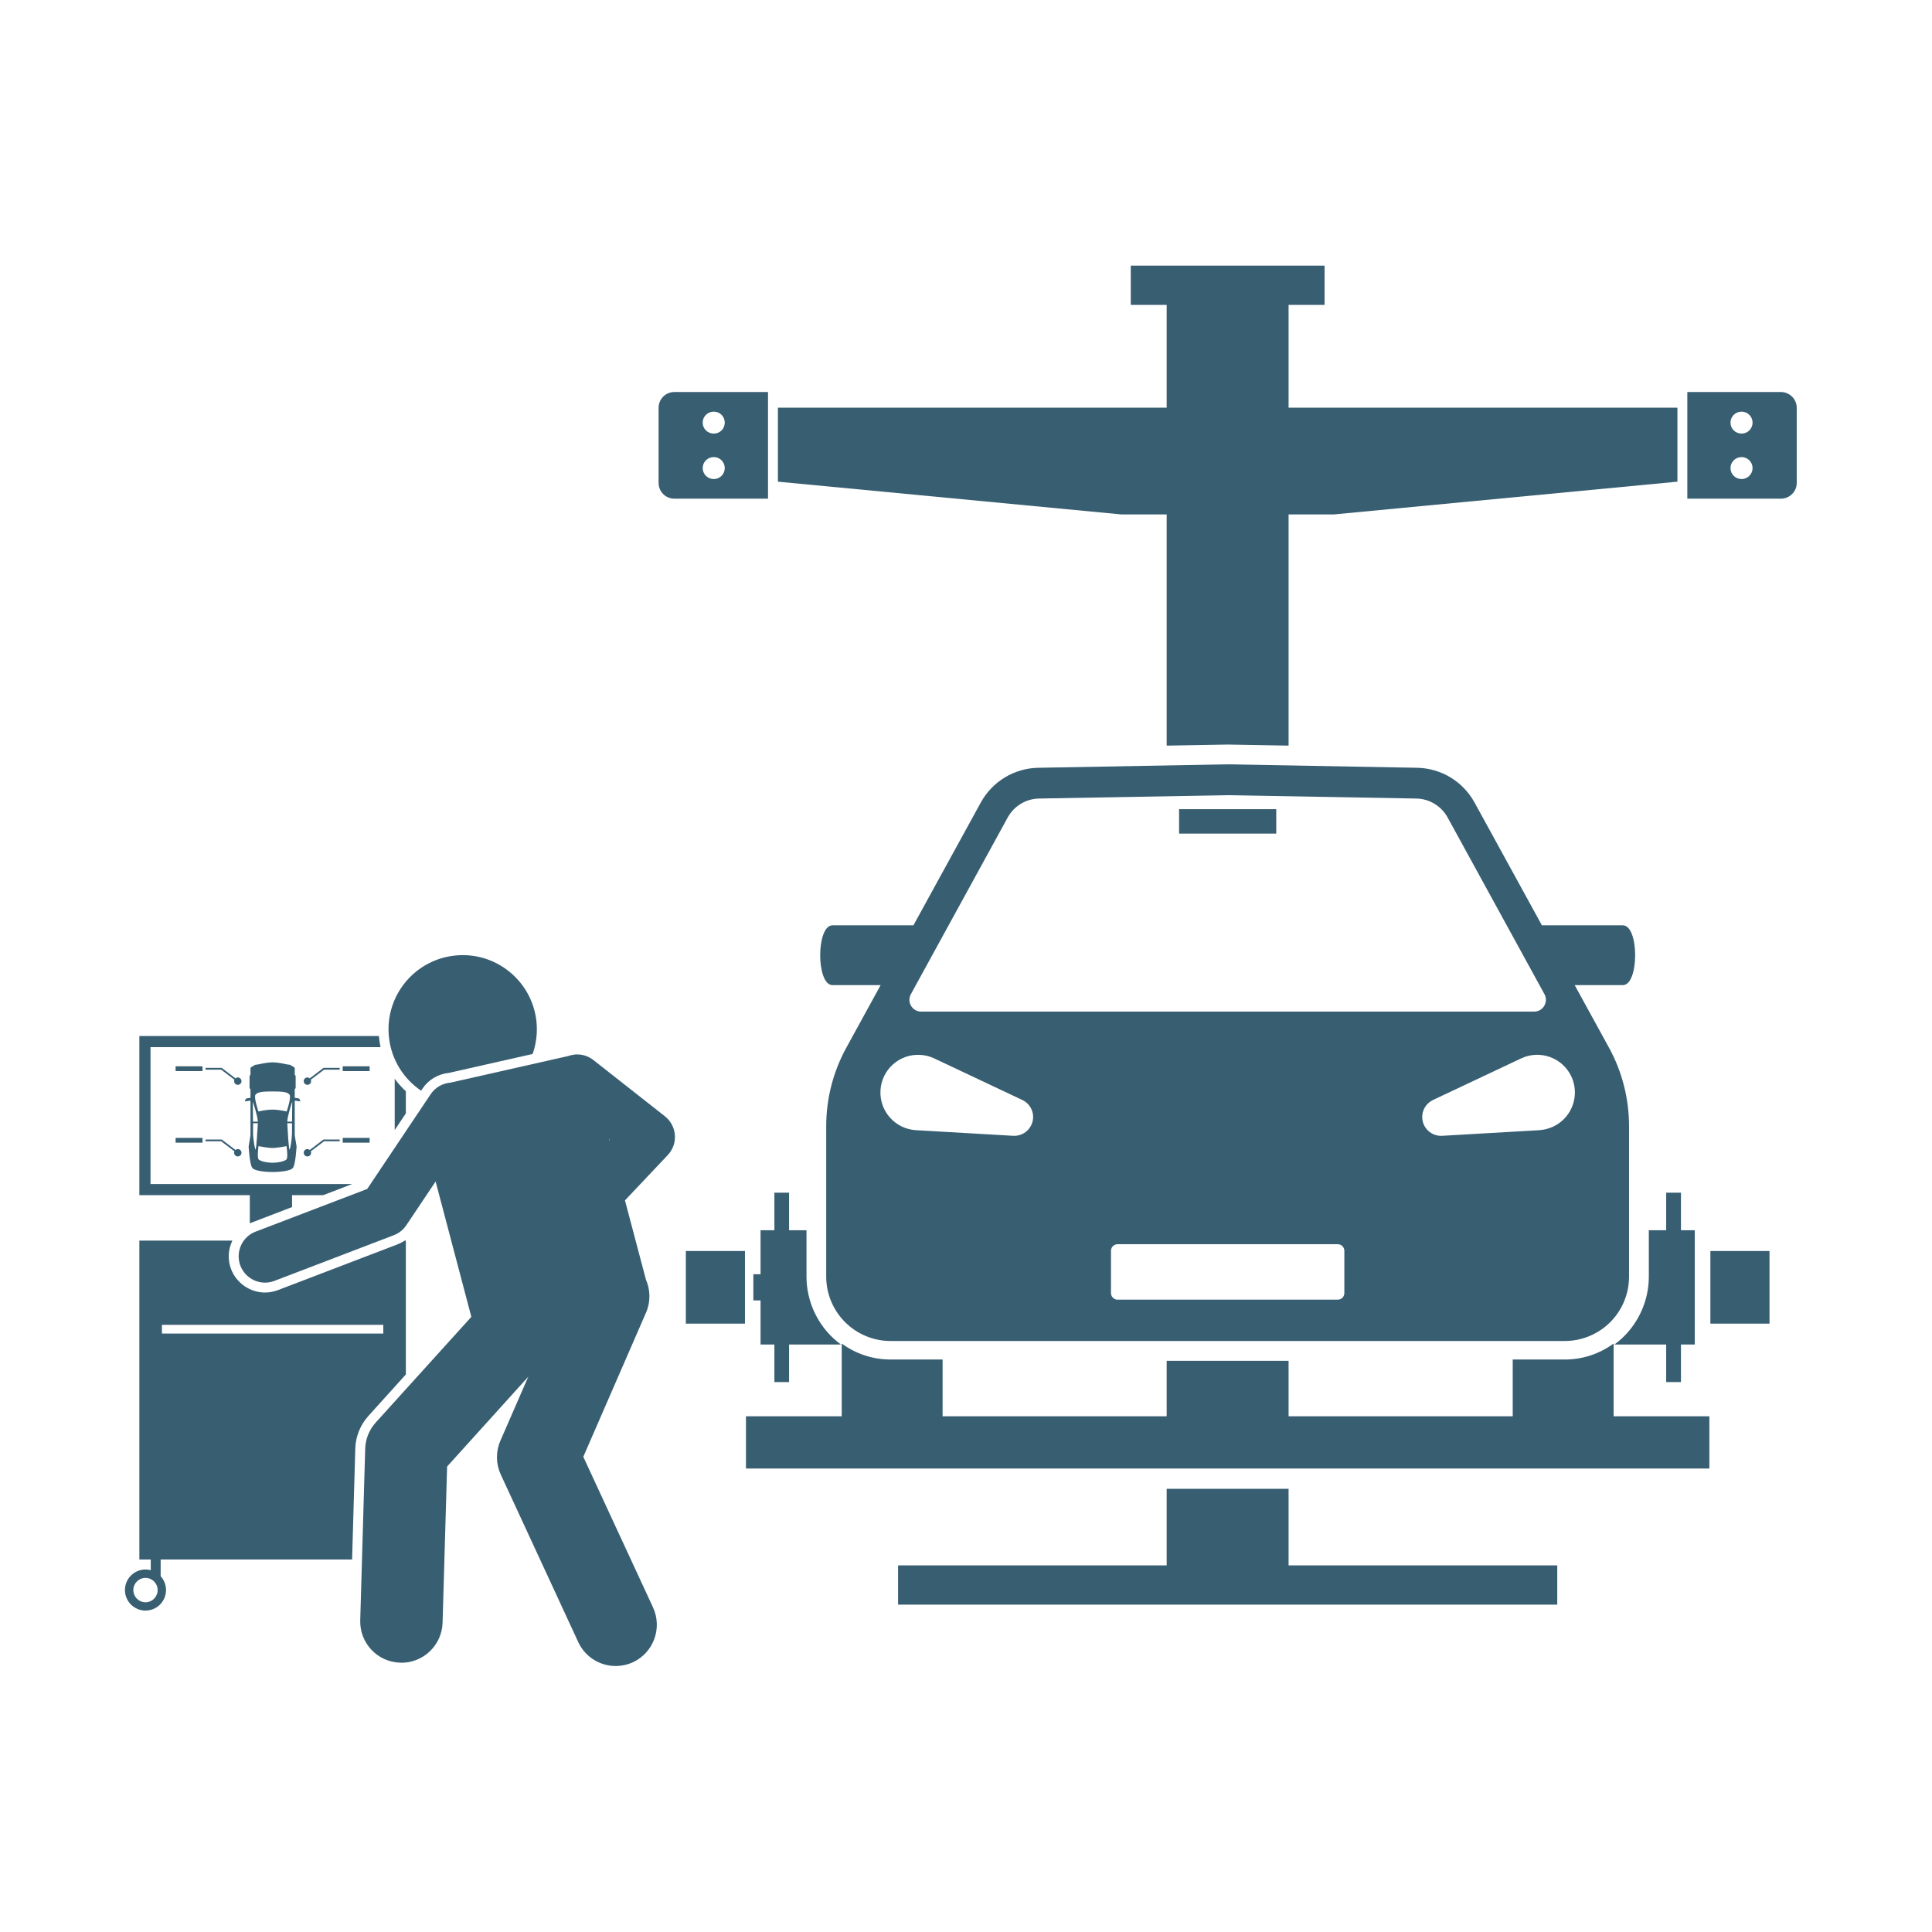 <svg xmlns="http://www.w3.org/2000/svg" xmlns:xlink="http://www.w3.org/1999/xlink" width="120" zoomAndPan="magnify" viewBox="0 0 90 90" height="120" preserveAspectRatio="xMidYMid meet" version="1.0"><defs><clipPath id="a261182094"><path d="M 36 12.375 L 79 12.375 L 79 35 L 36 35 Z M 36 12.375 " clip-rule="nonzero"/></clipPath><clipPath id="9c2576e8b9"><path d="M 78 18 L 83.805 18 L 83.805 24 L 78 24 Z M 78 18 " clip-rule="nonzero"/></clipPath><clipPath id="16ace99907"><path d="M 5.805 57 L 19 57 L 19 76 L 5.805 76 Z M 5.805 57 " clip-rule="nonzero"/></clipPath><clipPath id="802bb2dffe"><path d="M 11 49 L 32 49 L 32 77.625 L 11 77.625 Z M 11 49 " clip-rule="nonzero"/></clipPath></defs><path fill="#385e72" d="M 54.348 72.922 L 41.836 72.922 L 41.836 74.75 L 72.543 74.75 L 72.543 72.922 L 60.027 72.922 L 60.027 69.355 L 54.348 69.355 Z M 54.348 72.922 " fill-opacity="1" fill-rule="nonzero"/><path fill="#385e72" d="M 31.949 58.277 L 34.703 58.277 L 34.703 61.66 L 31.949 61.66 Z M 31.949 58.277 " fill-opacity="1" fill-rule="nonzero"/><path fill="#385e72" d="M 37.57 59.473 L 37.57 57.309 L 36.758 57.309 L 36.758 55.559 L 36.074 55.559 L 36.074 57.309 L 35.43 57.309 L 35.43 59.359 L 35.094 59.359 L 35.094 60.578 L 35.43 60.578 L 35.43 62.633 L 36.074 62.633 L 36.074 64.383 L 36.758 64.383 L 36.758 62.633 L 39.172 62.633 C 39.039 62.535 38.914 62.43 38.793 62.316 C 38.016 61.578 37.57 60.543 37.57 59.473 Z M 37.57 59.473 " fill-opacity="1" fill-rule="nonzero"/><path fill="#385e72" d="M 79.676 58.277 L 82.43 58.277 L 82.43 61.66 L 79.676 61.66 Z M 79.676 58.277 " fill-opacity="1" fill-rule="nonzero"/><path fill="#385e72" d="M 75.586 62.316 C 75.465 62.43 75.34 62.535 75.207 62.633 L 77.617 62.633 L 77.617 64.383 L 78.305 64.383 L 78.305 62.633 L 78.949 62.633 L 78.949 57.309 L 78.305 57.309 L 78.305 55.559 L 77.617 55.559 L 77.617 57.309 L 76.809 57.309 L 76.809 59.473 C 76.809 60.543 76.363 61.578 75.586 62.316 Z M 75.586 62.316 " fill-opacity="1" fill-rule="nonzero"/><g clip-path="url(#a261182094)"><path fill="#385e72" d="M 52.246 23.965 L 54.348 23.965 L 54.348 34.734 L 57.188 34.684 L 60.027 34.734 L 60.027 23.965 L 62.129 23.965 L 78.141 22.438 L 78.141 18.992 L 60.027 18.992 L 60.027 14.203 L 61.703 14.203 L 61.703 12.375 L 52.676 12.375 L 52.676 14.203 L 54.348 14.203 L 54.348 18.992 L 36.238 18.992 L 36.238 22.438 Z M 52.246 23.965 " fill-opacity="1" fill-rule="nonzero"/></g><path fill="#385e72" d="M 31.414 23.23 L 35.777 23.23 L 35.777 18.262 L 31.414 18.262 C 31.008 18.262 30.68 18.59 30.68 18.996 L 30.68 22.496 C 30.68 22.902 31.008 23.23 31.414 23.23 Z M 33.25 19.176 C 33.535 19.176 33.762 19.402 33.762 19.688 C 33.762 19.973 33.535 20.199 33.25 20.199 C 32.965 20.199 32.734 19.973 32.734 19.688 C 32.734 19.402 32.965 19.176 33.25 19.176 Z M 33.25 21.293 C 33.535 21.293 33.762 21.52 33.762 21.805 C 33.762 22.09 33.535 22.316 33.25 22.316 C 32.965 22.316 32.734 22.09 32.734 21.805 C 32.734 21.52 32.965 21.293 33.25 21.293 Z M 33.25 21.293 " fill-opacity="1" fill-rule="nonzero"/><g clip-path="url(#9c2576e8b9)"><path fill="#385e72" d="M 78.602 23.23 L 82.961 23.23 C 83.367 23.23 83.699 22.902 83.699 22.496 L 83.699 18.996 C 83.699 18.59 83.367 18.262 82.961 18.262 L 78.602 18.262 Z M 81.129 19.176 C 81.41 19.176 81.641 19.402 81.641 19.688 C 81.641 19.973 81.41 20.199 81.129 20.199 C 80.844 20.199 80.613 19.973 80.613 19.688 C 80.613 19.402 80.844 19.176 81.129 19.176 Z M 81.129 21.293 C 81.41 21.293 81.641 21.52 81.641 21.805 C 81.641 22.09 81.41 22.316 81.129 22.316 C 80.844 22.316 80.613 22.09 80.613 21.805 C 80.613 21.52 80.844 21.293 81.129 21.293 Z M 81.129 21.293 " fill-opacity="1" fill-rule="nonzero"/></g><path fill="#385e72" d="M 75.168 62.586 C 74.512 63.07 73.719 63.332 72.891 63.332 L 70.469 63.332 L 70.469 65.977 L 60.027 65.977 L 60.027 63.391 L 54.348 63.391 L 54.348 65.977 L 43.91 65.977 L 43.91 63.332 L 41.488 63.332 C 40.66 63.332 39.867 63.07 39.211 62.586 L 39.211 65.977 L 34.75 65.977 L 34.75 68.41 L 79.629 68.41 L 79.629 65.977 L 75.168 65.977 Z M 75.168 62.586 " fill-opacity="1" fill-rule="nonzero"/><path fill="#385e72" d="M 48.371 35.766 C 47.25 35.785 46.227 36.402 45.688 37.387 L 42.551 43.105 L 38.781 43.105 C 38.016 43.105 38.016 45.891 38.781 45.891 L 41.023 45.891 L 39.43 48.797 C 38.812 49.918 38.488 51.18 38.488 52.465 L 38.488 59.473 C 38.488 60.293 38.828 61.082 39.426 61.648 C 39.984 62.176 40.723 62.469 41.488 62.469 L 72.891 62.469 C 73.656 62.469 74.395 62.176 74.953 61.648 C 75.551 61.082 75.887 60.293 75.887 59.473 L 75.887 52.465 C 75.887 51.18 75.566 49.918 74.949 48.797 L 73.355 45.891 L 75.598 45.891 C 76.363 45.891 76.363 43.105 75.598 43.105 L 71.828 43.105 L 68.691 37.387 C 68.152 36.402 67.129 35.785 66.008 35.766 L 57.188 35.605 Z M 41.016 50.793 C 41.07 49.824 41.902 49.082 42.871 49.141 C 43.102 49.152 43.324 49.211 43.52 49.305 L 47.625 51.242 C 48.062 51.449 48.25 51.969 48.043 52.406 C 47.887 52.742 47.547 52.93 47.199 52.91 L 42.668 52.648 C 41.699 52.59 40.961 51.762 41.016 50.793 Z M 62.32 60.543 L 52.059 60.543 C 51.891 60.543 51.754 60.406 51.754 60.238 L 51.754 58.266 C 51.754 58.098 51.891 57.961 52.059 57.961 L 62.32 57.961 C 62.488 57.961 62.625 58.098 62.625 58.266 L 62.625 60.238 C 62.625 60.406 62.488 60.543 62.32 60.543 Z M 73.199 50.145 C 73.609 51.02 73.234 52.066 72.359 52.48 C 72.148 52.578 71.926 52.633 71.711 52.648 L 67.18 52.91 C 66.695 52.938 66.281 52.566 66.254 52.086 C 66.23 51.719 66.441 51.391 66.754 51.242 L 70.859 49.305 C 71.738 48.891 72.785 49.266 73.199 50.145 Z M 65.98 37.199 C 66.586 37.211 67.141 37.547 67.434 38.078 L 71.945 46.309 C 72.148 46.676 71.883 47.125 71.465 47.125 L 42.914 47.125 C 42.496 47.125 42.23 46.676 42.434 46.309 L 46.945 38.078 C 47.238 37.547 47.793 37.211 48.398 37.199 L 57.188 37.043 Z M 65.98 37.199 " fill-opacity="1" fill-rule="nonzero"/><path fill="#385e72" d="M 54.926 37.695 L 59.453 37.695 L 59.453 38.832 L 54.926 38.832 Z M 54.926 37.695 " fill-opacity="1" fill-rule="nonzero"/><path fill="#385e72" d="M 18.906 51.867 L 18.906 50.836 C 18.715 50.66 18.543 50.465 18.387 50.254 L 18.387 52.641 Z M 18.906 51.867 " fill-opacity="1" fill-rule="nonzero"/><path fill="#385e72" d="M 13.988 51.309 C 13.988 51.309 13.977 51.176 13.895 51.164 C 13.852 51.156 13.785 51.148 13.73 51.141 C 13.73 51.004 13.73 50.867 13.73 50.738 C 13.758 50.719 13.773 50.688 13.773 50.652 L 13.773 50.152 C 13.773 50.117 13.758 50.086 13.73 50.066 C 13.73 49.895 13.73 49.781 13.73 49.762 C 13.73 49.727 13.676 49.691 13.59 49.656 C 13.57 49.629 13.539 49.609 13.5 49.602 L 13.355 49.582 C 13.141 49.531 12.883 49.488 12.699 49.488 C 12.516 49.488 12.258 49.531 12.043 49.582 L 11.898 49.602 C 11.859 49.609 11.828 49.629 11.809 49.656 C 11.723 49.691 11.668 49.727 11.668 49.762 C 11.668 49.781 11.668 49.895 11.668 50.066 C 11.641 50.086 11.625 50.117 11.625 50.152 L 11.625 50.652 C 11.625 50.688 11.641 50.719 11.668 50.738 C 11.668 50.867 11.668 51.004 11.668 51.141 C 11.613 51.148 11.547 51.156 11.504 51.164 C 11.422 51.176 11.41 51.309 11.41 51.309 L 11.668 51.27 C 11.668 52.07 11.668 52.891 11.668 52.891 L 11.582 53.406 C 11.582 53.406 11.629 54.238 11.75 54.402 C 11.871 54.57 12.496 54.598 12.699 54.598 C 12.902 54.598 13.527 54.57 13.648 54.402 C 13.77 54.238 13.816 53.406 13.816 53.406 L 13.73 52.891 C 13.73 52.891 13.73 52.07 13.73 51.27 Z M 13.605 52.25 L 13.383 52.25 C 13.391 51.973 13.613 51.316 13.613 51.316 C 13.613 51.316 13.609 51.82 13.605 52.25 Z M 13.488 50.996 C 13.582 51.117 13.355 51.777 13.355 51.777 C 13.355 51.777 13.016 51.691 12.695 51.691 C 12.375 51.691 12.039 51.777 12.039 51.777 C 12.039 51.777 11.812 51.117 11.902 50.996 C 11.996 50.871 12.211 50.844 12.695 50.844 C 13.184 50.844 13.398 50.871 13.488 50.996 Z M 11.777 51.316 C 11.777 51.316 12 51.973 12.012 52.25 L 11.785 52.25 C 11.781 51.82 11.777 51.316 11.777 51.316 Z M 11.789 52.809 C 11.789 52.738 11.789 52.547 11.789 52.324 L 12.012 52.324 C 12 52.625 11.941 53.445 11.914 53.539 C 11.883 53.637 11.789 53.023 11.789 52.809 Z M 13.344 54.012 C 13.262 54.094 12.973 54.164 12.695 54.164 C 12.418 54.164 12.133 54.094 12.051 54.012 C 11.965 53.93 12.043 53.391 12.043 53.391 C 12.043 53.391 12.469 53.477 12.695 53.477 C 12.922 53.477 13.348 53.391 13.348 53.391 C 13.348 53.391 13.426 53.93 13.344 54.012 Z M 13.48 53.539 C 13.449 53.445 13.395 52.625 13.383 52.324 L 13.605 52.324 C 13.605 52.547 13.602 52.738 13.602 52.809 C 13.602 53.023 13.512 53.637 13.48 53.539 Z M 13.48 53.539 " fill-opacity="1" fill-rule="nonzero"/><g clip-path="url(#16ace99907)"><path fill="#385e72" d="M 6.777 75.027 C 7.305 75.027 7.734 74.598 7.734 74.07 C 7.734 73.82 7.637 73.594 7.484 73.426 L 7.484 72.648 L 16.402 72.648 L 16.551 67.484 C 16.566 66.918 16.785 66.375 17.164 65.957 L 18.906 64.027 L 18.906 57.793 L 18.855 57.793 C 18.746 57.863 18.633 57.922 18.512 57.969 L 12.949 60.098 C 12.754 60.172 12.551 60.211 12.344 60.211 C 11.648 60.211 11.016 59.773 10.766 59.125 C 10.594 58.676 10.629 58.195 10.824 57.793 L 6.492 57.793 L 6.492 72.648 L 7.023 72.648 L 7.023 73.145 C 6.945 73.125 6.863 73.113 6.777 73.113 C 6.25 73.113 5.82 73.543 5.82 74.07 C 5.82 74.598 6.25 75.027 6.777 75.027 Z M 7.543 61.715 L 17.855 61.715 L 17.855 62.121 L 7.543 62.121 Z M 6.777 73.504 C 7.09 73.504 7.344 73.758 7.344 74.07 C 7.344 74.383 7.09 74.641 6.777 74.641 C 6.465 74.641 6.211 74.383 6.211 74.07 C 6.211 73.758 6.465 73.504 6.777 73.504 Z M 6.777 73.504 " fill-opacity="1" fill-rule="nonzero"/></g><path fill="#385e72" d="M 13.605 56.23 L 13.605 55.676 L 15.055 55.676 L 16.41 55.156 L 7.012 55.156 L 7.012 48.781 L 17.727 48.781 C 17.699 48.652 17.68 48.52 17.664 48.387 C 17.66 48.344 17.656 48.305 17.652 48.262 L 6.492 48.262 L 6.492 55.676 L 11.637 55.676 L 11.637 56.992 C 11.668 56.977 11.703 56.957 11.742 56.945 Z M 13.605 56.23 " fill-opacity="1" fill-rule="nonzero"/><path fill="#385e72" d="M 14.43 53.57 C 14.398 53.547 14.363 53.527 14.32 53.527 C 14.227 53.527 14.148 53.605 14.148 53.699 C 14.148 53.797 14.227 53.871 14.32 53.871 C 14.418 53.871 14.492 53.797 14.492 53.699 C 14.492 53.676 14.488 53.652 14.477 53.633 L 15.098 53.164 L 15.824 53.164 L 15.824 53.082 L 15.07 53.082 Z M 14.43 53.57 " fill-opacity="1" fill-rule="nonzero"/><path fill="#385e72" d="M 15.965 53.008 L 17.219 53.008 L 17.219 53.23 L 15.965 53.23 Z M 15.965 53.008 " fill-opacity="1" fill-rule="nonzero"/><path fill="#385e72" d="M 14.43 50.234 C 14.398 50.211 14.363 50.191 14.32 50.191 C 14.227 50.191 14.148 50.27 14.148 50.363 C 14.148 50.461 14.227 50.535 14.32 50.535 C 14.418 50.535 14.492 50.461 14.492 50.363 C 14.492 50.34 14.488 50.316 14.477 50.297 L 15.098 49.828 L 15.824 49.828 L 15.824 49.746 L 15.07 49.746 Z M 14.43 50.234 " fill-opacity="1" fill-rule="nonzero"/><path fill="#385e72" d="M 15.965 49.672 L 17.219 49.672 L 17.219 49.895 L 15.965 49.895 Z M 15.965 49.672 " fill-opacity="1" fill-rule="nonzero"/><path fill="#385e72" d="M 11.078 53.527 C 11.035 53.527 11 53.547 10.969 53.57 L 10.328 53.082 L 9.574 53.082 L 9.574 53.164 L 10.301 53.164 L 10.922 53.633 C 10.91 53.652 10.906 53.676 10.906 53.699 C 10.906 53.797 10.98 53.871 11.078 53.871 C 11.172 53.871 11.25 53.797 11.25 53.699 C 11.25 53.605 11.172 53.527 11.078 53.527 Z M 11.078 53.527 " fill-opacity="1" fill-rule="nonzero"/><path fill="#385e72" d="M 8.18 53.008 L 9.434 53.008 L 9.434 53.23 L 8.18 53.23 Z M 8.18 53.008 " fill-opacity="1" fill-rule="nonzero"/><path fill="#385e72" d="M 11.078 50.191 C 11.035 50.191 11 50.211 10.969 50.234 L 10.328 49.746 L 9.574 49.746 L 9.574 49.828 L 10.301 49.828 L 10.922 50.297 C 10.91 50.316 10.906 50.34 10.906 50.363 C 10.906 50.461 10.98 50.535 11.078 50.535 C 11.172 50.535 11.25 50.461 11.25 50.363 C 11.25 50.27 11.172 50.191 11.078 50.191 Z M 11.078 50.191 " fill-opacity="1" fill-rule="nonzero"/><path fill="#385e72" d="M 8.18 49.672 L 9.434 49.672 L 9.434 49.895 L 8.18 49.895 Z M 8.18 49.672 " fill-opacity="1" fill-rule="nonzero"/><path fill="#385e72" d="M 19.617 50.809 L 19.676 50.719 C 19.957 50.297 20.406 50.031 20.91 49.98 L 24.812 49.098 C 24.98 48.621 25.047 48.098 24.988 47.562 C 24.773 45.668 23.062 44.301 21.168 44.516 C 19.27 44.73 17.906 46.441 18.121 48.336 C 18.238 49.379 18.809 50.262 19.617 50.809 Z M 19.617 50.809 " fill-opacity="1" fill-rule="nonzero"/><g clip-path="url(#802bb2dffe)"><path fill="#385e72" d="M 11.199 58.961 C 11.387 59.449 11.852 59.75 12.344 59.75 C 12.492 59.75 12.641 59.723 12.785 59.668 L 18.348 57.539 C 18.582 57.449 18.785 57.289 18.926 57.078 L 20.293 55.039 L 21.957 61.344 L 17.504 66.266 C 17.199 66.605 17.023 67.039 17.012 67.496 L 16.781 75.48 C 16.75 76.539 17.582 77.426 18.645 77.453 C 18.66 77.457 18.68 77.457 18.699 77.457 C 19.734 77.457 20.586 76.633 20.617 75.59 L 20.828 68.316 L 24.609 64.133 L 23.309 67.117 C 23.09 67.621 23.098 68.191 23.328 68.691 L 26.938 76.496 C 27.262 77.195 27.953 77.609 28.68 77.609 C 28.949 77.609 29.223 77.551 29.484 77.434 C 30.445 76.988 30.863 75.848 30.422 74.883 L 27.172 67.863 L 30.094 61.148 C 30.316 60.637 30.297 60.082 30.09 59.609 L 29.113 55.918 L 31.105 53.809 C 31.344 53.559 31.465 53.219 31.438 52.875 C 31.414 52.531 31.242 52.211 30.973 52 L 27.645 49.383 C 27.402 49.191 27.109 49.105 26.82 49.121 C 26.816 49.121 26.812 49.117 26.809 49.117 L 26.773 49.125 C 26.668 49.137 26.566 49.16 26.465 49.195 L 20.98 50.434 C 20.621 50.465 20.273 50.652 20.059 50.977 L 17.105 55.387 L 11.906 57.375 C 11.273 57.617 10.957 58.328 11.199 58.961 Z M 28.375 53.121 L 28.363 53.07 L 28.398 53.098 Z M 28.375 53.121 " fill-opacity="1" fill-rule="nonzero"/></g></svg>